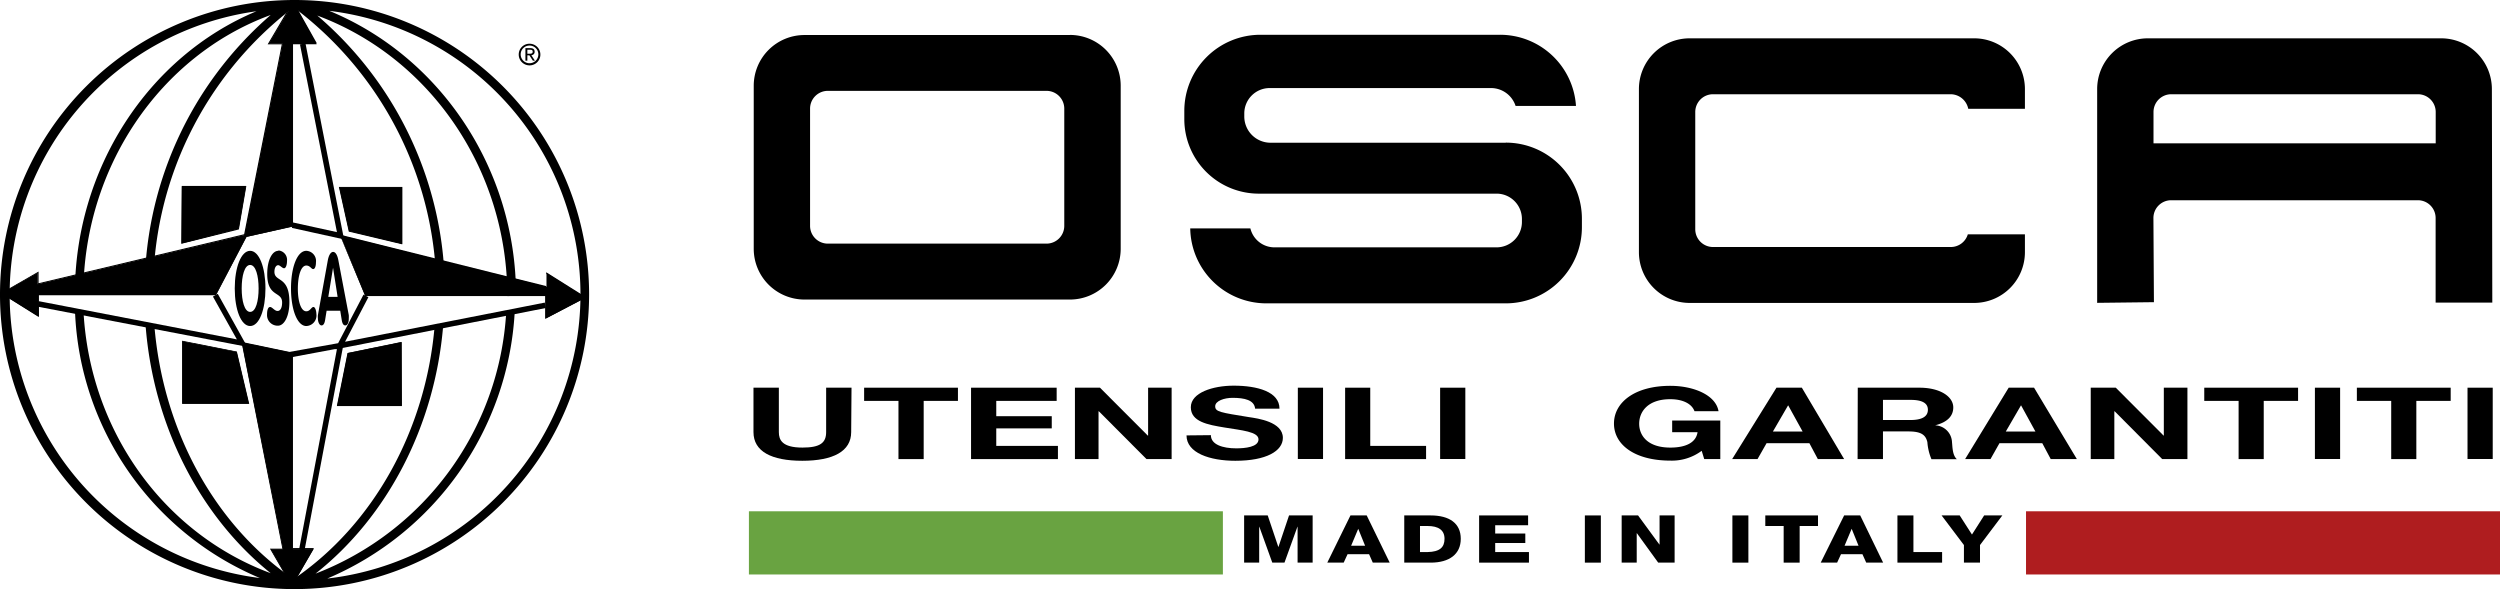 <svg xmlns="http://www.w3.org/2000/svg" viewBox="0 0 295.53 69.64"><defs><style>.cls-1{fill:#69a341;}.cls-2{fill:#af1d1f;}</style></defs><g id="Livello_2" data-name="Livello 2"><g id="Livello_1-2" data-name="Livello 1"><polygon points="147.07 66.51 148.85 66.51 148.85 62.27 148.87 62.27 150.4 66.51 151.84 66.51 153.37 62.27 153.39 62.27 153.39 66.51 155.17 66.51 155.17 60.93 152.38 60.93 151.13 64.65 151.11 64.65 149.86 60.93 147.07 60.93 147.07 66.51"></polygon><path d="M156.9,66.51h1.94l.46-1h2.54l.44,1h2l-2.72-5.58h-1.92Zm3.66-4h0l.81,2h-1.65Z"></path><path d="M167.86,62.18h.9c1.29,0,2,.49,2,1.51s-.57,1.54-2,1.57h-.9ZM166,66.51h3.12c2.21,0,3.56-1,3.56-2.82s-1.33-2.76-3.56-2.76H166Z"></path><polygon points="174.85 66.51 180.74 66.51 180.74 65.26 176.75 65.26 176.75 64.19 180.31 64.19 180.31 63.07 176.75 63.07 176.75 62.09 180.64 62.09 180.64 60.93 174.85 60.93 174.85 66.51"></polygon><rect x="187.35" y="60.93" width="1.89" height="5.58"></rect><polygon points="191.7 66.51 193.48 66.51 193.48 63.03 193.5 63.03 196.02 66.51 197.96 66.51 197.96 60.93 196.18 60.93 196.18 64.37 196.16 64.37 193.64 60.93 191.7 60.93 191.7 66.51"></polygon><rect x="204.79" y="60.93" width="1.89" height="5.58"></rect><polygon points="214.91 60.93 208.68 60.93 208.68 62.18 210.85 62.18 210.85 66.51 212.74 66.51 212.74 62.18 214.91 62.18 214.91 60.93"></polygon><path d="M215.23,66.51h1.94l.46-1h2.53l.45,1h2l-2.71-5.58H218Zm3.66-4h0l.81,2h-1.65Z"></path><polygon points="224.3 66.51 229.58 66.51 229.58 65.26 226.19 65.26 226.19 60.93 224.3 60.93 224.3 66.51"></polygon><polygon points="236.7 60.93 234.55 60.93 233.11 63.19 231.66 60.93 229.52 60.93 232.16 64.43 232.16 66.51 234.06 66.51 234.06 64.43 236.7 60.93"></polygon><path d="M230.61,29.2H202.5a2.1,2.1,0,0,1-2.1-2.1V13.24a2.1,2.1,0,0,1,2.1-2.1h28.11a2.14,2.14,0,0,1,2.06,1.72h6.7V10.53a6,6,0,0,0-6-6H199.74a6,6,0,0,0-6,6V29.81a6,6,0,0,0,6,6h33.63a6,6,0,0,0,6-6V27.7h-6.75a2.1,2.1,0,0,1-2,1.5"></path><path d="M125.81,26.7a2.1,2.1,0,0,1-2.1,2.1H97.86a2.1,2.1,0,0,1-2.1-2.1V12.84a2.1,2.1,0,0,1,2.1-2.1h25.85a2.1,2.1,0,0,1,2.1,2.1Zm.67-22.56H95.1a6,6,0,0,0-6,6V29.41a6,6,0,0,0,6,6h31.38a6,6,0,0,0,6-6V10.13a6,6,0,0,0-6-6"></path><path d="M254.57,16.94v-3.7a2.1,2.1,0,0,1,2.09-2.1h29.17a2.1,2.1,0,0,1,2.1,2.1l0,3.7Zm40-6.41a6,6,0,0,0-6-6H253.91a6,6,0,0,0-6,6V35.8l6.71-.08-.06-9.95a2.1,2.1,0,0,1,2.09-2.1h29.17a2.1,2.1,0,0,1,2.1,2.1l0,10h6.7Z"></path><path d="M178,16.87l-27.91,0a3.1,3.1,0,0,1-3-3.12v-.34a3,3,0,0,1,3-3h26.21a3.06,3.06,0,0,1,2.86,2.11h7.14a9,9,0,0,0-9-8.41H149a9,9,0,0,0-9,9v1a8.81,8.81,0,0,0,9,8.78h27.91a3,3,0,0,1,3,3v.35a3,3,0,0,1-3,3h-26.2a2.93,2.93,0,0,1-2.9-2.24H140.7a9,9,0,0,0,9,8.86H178a9,9,0,0,0,9-9v-1a9,9,0,0,0-9-9"></path><path d="M100.66,45.83h-3v5.25c0,1.25-.68,1.83-2.8,1.83-2.41,0-2.79-.91-2.79-1.83V45.83h-3v5.25c0,2.29,2.13,3.39,5.77,3.39s5.78-1.11,5.78-3.39Z"></path><polygon points="106.21 54.27 109.19 54.27 109.19 47.39 113.24 47.39 113.24 45.83 102.15 45.83 102.15 47.39 106.21 47.39 106.21 54.27"></polygon><polygon points="114.79 54.27 125.06 54.27 125.06 52.71 117.77 52.71 117.77 50.64 124.33 50.64 124.33 49.2 117.77 49.2 117.77 47.39 124.91 47.39 124.91 45.83 114.79 45.83 114.79 54.27"></polygon><polygon points="127.07 54.27 129.86 54.27 129.86 48.62 129.9 48.62 135.53 54.27 138.5 54.27 138.5 45.83 135.72 45.83 135.72 51.49 135.68 51.49 130.03 45.83 127.07 45.83 127.07 54.27"></polygon><path d="M140.26,51.47c0,2.08,2.77,3,5.77,3,3.67,0,5.62-1.16,5.62-2.71,0-1.91-3-2.3-4-2.45-3.4-.55-4-.63-4-1.28s1.1-1,2.05-1c1.42,0,2.57.26,2.67,1.28h2.88c0-2-2.6-2.72-5.42-2.72-2.45,0-5.06.83-5.06,2.55s2,2.07,4,2.4,4,.49,4,1.4S147.18,53,146.14,53c-1.59,0-3-.44-3-1.56Z"></path><rect x="153.42" y="45.83" width="2.98" height="8.43"></rect><polygon points="159.01 54.27 168.58 54.27 168.58 52.71 161.98 52.71 161.98 45.83 159.01 45.83 159.01 54.27"></polygon><rect x="170.24" y="45.83" width="2.98" height="8.43"></rect><path d="M201.46,54.27h1.9V49.71h-5.69v1.38h3c-.17,1.17-1.29,1.82-3.22,1.82-2.68,0-3.68-1.42-3.68-2.82s1-2.9,3.68-2.9c1.4,0,2.52.49,2.86,1.42h2.84c-.32-1.91-2.94-3-5.7-3-4.19,0-6.66,1.95-6.66,4.46s2.47,4.38,6.66,4.38a5.89,5.89,0,0,0,3.71-1.16Z"></path><path d="M211.38,47.91h0l1.71,3.1h-3.51Zm-6.62,6.36h3l1.07-1.88h5.06l1,1.88H218L213,45.83h-3Z"></path><path d="M222.59,47.27h3.26c1.33,0,2.05.36,2.05,1.17s-.72,1.21-2.05,1.21h-3.26Zm-3,7h3V51h3c1.5,0,2.05.39,2.25,1.28a6.37,6.37,0,0,0,.48,2h3c-.53-.48-.51-1.47-.57-2a2.07,2.07,0,0,0-2-2v0c1.5-.38,2.15-1.13,2.15-2.12,0-1.27-1.54-2.33-4-2.33h-7.29Z"></path><path d="M238.91,47.91h0l1.7,3.1h-3.5Zm-6.61,6.36h3l1.06-1.88h5.06l1,1.88h3.09l-5.06-8.44h-3Z"></path><polygon points="247.15 54.27 249.94 54.27 249.94 48.62 249.98 48.62 255.6 54.27 258.58 54.27 258.58 45.83 255.79 45.83 255.79 51.49 255.76 51.49 250.11 45.83 247.15 45.83 247.15 54.27"></polygon><polygon points="264.63 54.27 267.6 54.27 267.6 47.39 271.66 47.39 271.66 45.83 260.57 45.83 260.57 47.39 264.63 47.39 264.63 54.27"></polygon><rect x="273.65" y="45.83" width="2.98" height="8.43"></rect><polygon points="282.67 54.27 285.64 54.27 285.64 47.39 289.7 47.39 289.7 45.83 278.61 45.83 278.61 47.39 282.67 47.39 282.67 54.27"></polygon><rect x="291.69" y="45.83" width="2.98" height="8.43"></rect><rect class="cls-1" x="88.53" y="60.44" width="56.03" height="7.47"></rect><rect class="cls-2" x="239.5" y="60.44" width="56.03" height="7.47"></rect><path d="M36,65.05l-.64-.12,4.47-23.66-.25,0h0l-5.35,1-.12-.65,5.86-1.05,3-5.74.58.3-2.76,5.27L64.4,35.77l.12.64-24,4.72ZM29.23,41,4.45,36.25l.12-.65L28,40.12l-2.83-5.06.57-.33ZM40.67,28.3,34.5,26.94l.14-.64,5.19,1.14L35.46,5.25l.65-.13Z"></path><polygon points="41.12 41.73 47.48 40.44 47.48 47.95 39.87 47.95 41.12 41.73"></polygon><path d="M47.51,48H39.83v-.06l1.25-6.21h0l6.38-1.31ZM40,47.87H47.4V40.54L41.19,41.8Z"></path><polygon points="40.11 22.13 47.53 22.13 47.53 28.83 41.27 27.33 40.11 22.13"></polygon><path d="M47.56,28.87l-.07,0-6.26-1.49L40.06,22.1h7.5Zm-6.23-1.6,6.11,1.45V22.21H40.21Z"></path><polygon points="21.51 21.98 29.08 21.98 28.21 27.04 21.47 28.78 21.51 21.98"></polygon><path d="M21.43,28.82,21.48,22h7.64l-.88,5.12Zm.17-6.75-.05,6.6L28.14,27,29,22.07Z"></path><polygon points="28.59 40.48 34.62 41.73 34.62 64.91 37.07 64.91 34.52 69.27 32.02 64.95 33.46 64.95 28.59 40.48"></polygon><path d="M34.5,69.34l-2.59-4.48h1.47L28.55,40.43l.08,0,6,1.26v23.1h2.48ZM32.11,65,34.5,69.1l2.43-4.17H34.54V41.8l-5.85-1.22L33.52,65Z"></path><polygon points="21.56 40.34 27.97 41.59 29.41 47.71 21.56 47.71 21.56 40.34"></polygon><path d="M29.46,47.74H21.53V40.29l.07,0L28,41.56v0Zm-7.82-.11h7.67l-1.41-6-6.26-1.23Z"></path><polygon points="40.2 27.81 43.19 34.99 64.53 34.99 64.53 37.64 69.2 35.18 64.63 32.29 64.63 33.93 40.2 27.81"></polygon><path d="M64.44,37.7V35H43.17l0,0-3-7.24.11,0,24.29,6.06V32.18l.09.06,4.65,2.92ZM43.25,34.91h21.3v2.6L69,35.16l-4.39-2.77V34l-.07,0-24.25-6Z"></path><polygon points="34.72 0.25 31.77 5.17 33.41 5.17 28.93 27.77 4.46 33.59 4.46 32.24 0.13 34.68 4.51 37.38 4.51 34.9 25.51 34.9 29.13 28.01 34.62 26.75 34.62 5.13 37.46 5.13 34.72 0.25"></polygon><path d="M4.61,37.44l-.09,0L.06,34.64l.09,0L4.56,32.1v1.38l24.3-5.79L33.31,5.24H31.64l3-5.09,0,.08,2.79,5H34.64V26.78h0L29.14,28l-3.6,6.88H4.6ZM.29,34.65l4.2,2.58V34.8h21l3.6-6.87h0l5.43-1.24V5.08h2.8L34.68.39,31.85,5.13h1.6v.07L29,27.79h0L4.44,33.63V32.3Z"></path><path d="M34.82,69.64A34.82,34.82,0,1,1,69.64,34.82,34.86,34.86,0,0,1,34.82,69.64ZM18.24,38.39c1,12.44,7.1,23.65,16.46,30.07,9.41-6.4,15.64-17.57,16.68-29.94l1,.08c-1,11.76-6.56,22.47-15.08,29.21a35.3,35.3,0,0,0,22.54-30.9l1,.06A36.4,36.4,0,0,1,38.69,68.39a33.79,33.79,0,0,0,.23-67.11C52.06,6.69,61,20,61,34.9l-.82.1-.21,0c0-14.93-9.12-28.2-22.46-33.16A43,43,0,0,1,52.59,34.9h-1A42.16,42.16,0,0,0,34.89,1h-.35A42.23,42.23,0,0,0,18.1,34.85h-1A43.12,43.12,0,0,1,32,1.77C18.87,6.58,9.85,19.88,9.85,34.86h-1C8.82,20,17.5,6.68,30.32,1.33a33.79,33.79,0,0,0,.4,67A35.69,35.69,0,0,1,8.87,36.88l1-.05C10.64,51,19.4,63.08,32,67.76,23.59,61,18.12,50.27,17.21,38.47Z"></path><path d="M29.57,36.87c-.67,0-1-1.3-1-2.77s.33-2.78,1-2.78,1,1.31,1,2.78-.32,2.77-1,2.77m0,1.67c1.08,0,1.81-1.94,1.81-4.44s-.75-4.45-1.81-4.45-1.82,1.93-1.82,4.45.75,4.44,1.82,4.44"></path><path d="M32.9,29.65c-.7,0-1.31,1.05-1.31,2.74,0,2.8,1.76,2,1.76,3.37,0,.59-.19,1-.54,1s-.63-.47-.88-.47-.36.39-.36.86a1.25,1.25,0,0,0,1.29,1.35c.72,0,1.35-1.07,1.35-2.8,0-3.12-1.77-2.32-1.77-3.57,0-.5.21-.78.44-.78s.48.36.7.36.35-.42.35-.89a1.11,1.11,0,0,0-1-1.21"></path><path d="M34.4,34.1c0,2.5.74,4.44,1.81,4.44a1.25,1.25,0,0,0,1.19-1.43c0-.27-.11-.82-.35-.82s-.39.51-.84.51c-.65,0-1-1.23-1-2.67s.34-2.74,1-2.74c.45,0,.59.42.81.42s.33-.37.33-.81a1.2,1.2,0,0,0-1.14-1.35c-1.07,0-1.81,1.93-1.81,4.45"></path><path d="M37.58,37.25a2,2,0,0,0,0,.39c0,.47.2.83.43.83s.36-.26.42-.63l.18-1.11h1.61l.18,1.12c.06.36.18.62.42.62s.41-.32.41-.79a3.52,3.52,0,0,0,0-.43L40,30.78c-.1-.57-.32-1-.62-1s-.53.44-.63,1Zm1.79-5.6h0l.54,3.44h-1.1Z"></path><path d="M62.34,5.88h.3c.16,0,.33,0,.33.23s-.19.24-.39.24h-.24Zm-.23,1.29h.23V6.54h.24l.41.63h.24l-.42-.65a.38.38,0,0,0,.39-.4c0-.29-.17-.43-.52-.43h-.57Zm-.56-.74a1,1,0,1,1,2.09,0,1,1,0,1,1-2.09,0m-.23,0A1.28,1.28,0,1,0,62.6,5.17a1.27,1.27,0,0,0-1.28,1.26"></path></g></g></svg>